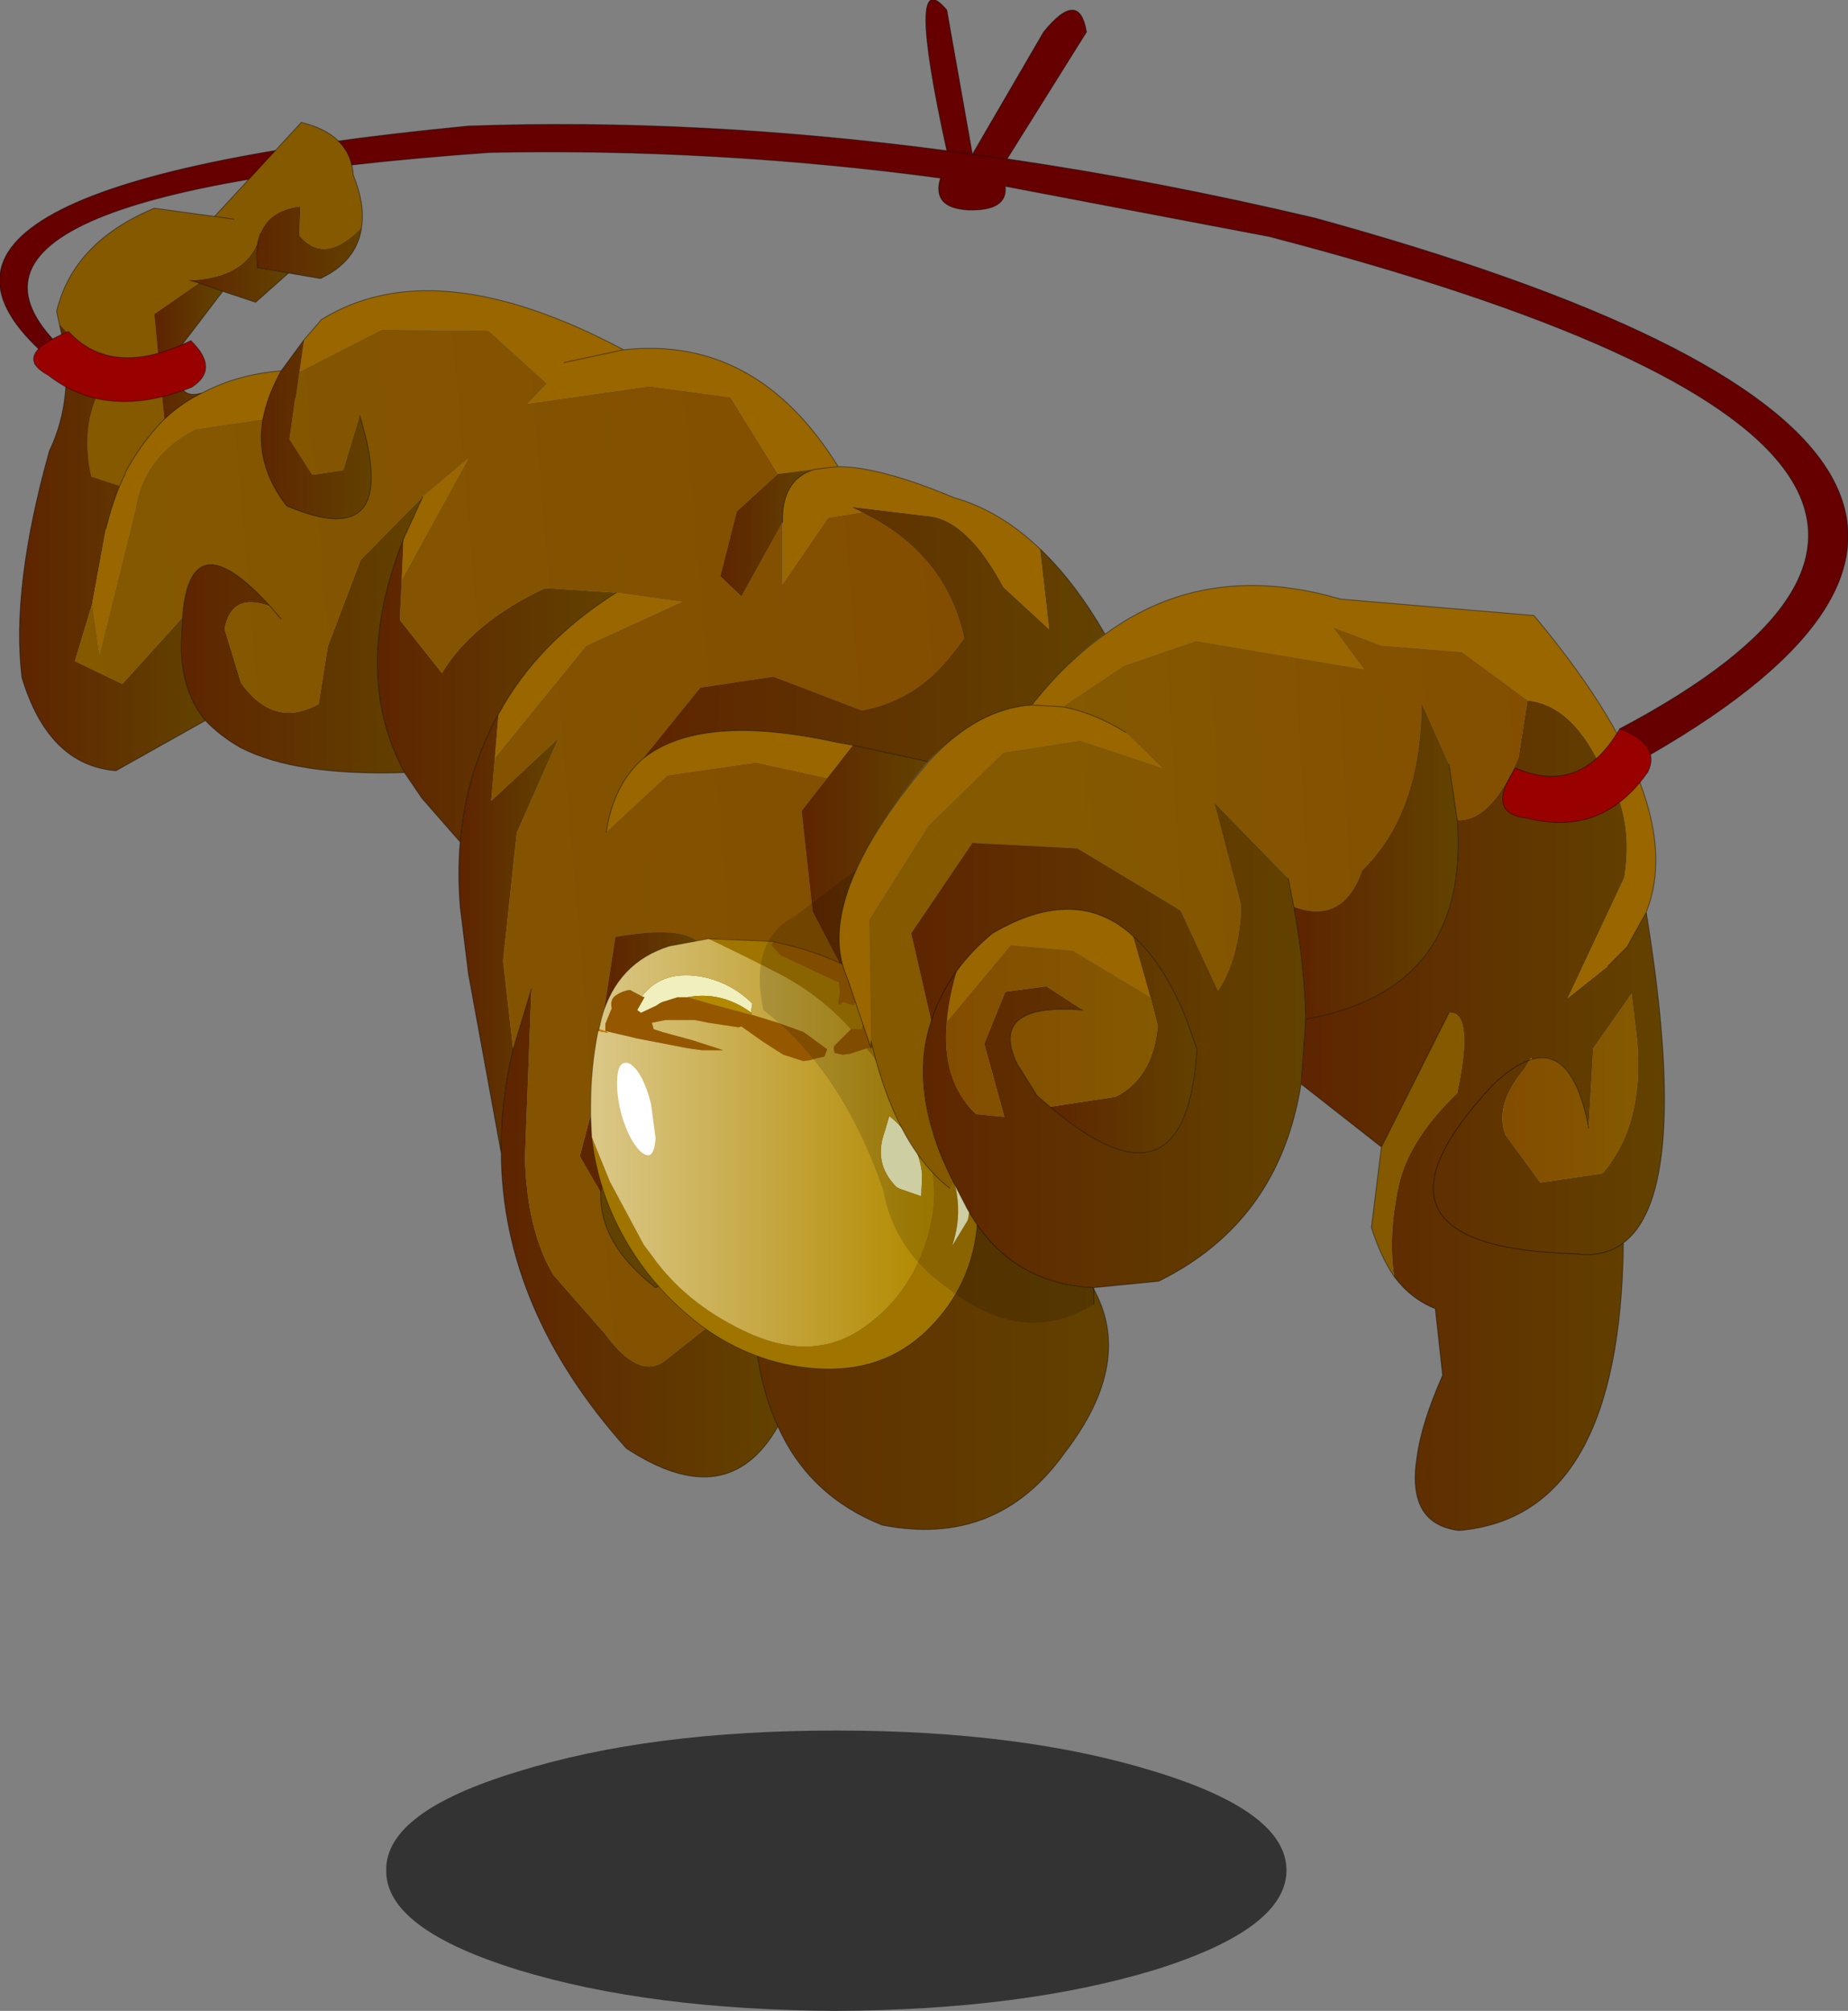 <?xml version="1.0"?>
<svg xmlns="http://www.w3.org/2000/svg" xmlns:xlink="http://www.w3.org/1999/xlink" width="101.2px" height="110.1px"><rect width="100%" height="100%" fill="#808080" stroke="none"/><g transform="matrix(1, 0, 0, 1, -212.35, -76.4)"><use xlink:href="#object-0" width="101.2" height="110.1" transform="matrix(1, 0, 0, 1, 212.35, 76.4)"/></g><defs><g transform="matrix(1, 0, 0, 1, -212.35, -76.4)" id="object-0"><path fill-rule="evenodd" fill="#333333" stroke="none" d="M258.15 171.15Q268.35 171.15 275.6 173.4Q282.8 175.6 282.8 178.8Q282.8 182 275.6 184.25Q268.35 186.45 258.15 186.5Q247.9 186.45 240.7 184.25Q233.45 182 233.5 178.8Q233.45 175.6 240.7 173.4Q247.9 171.15 258.15 171.15"/><path fill="none" stroke="#000000" stroke-opacity="0.4" stroke-width="0.05" stroke-linecap="round" stroke-linejoin="round" d="M216.1 94.6L214.25 96.35"/><path fill-rule="evenodd" fill="#660000" stroke="none" d="M267.5 85.1L265.6 84.85L264.2 84.65L265.6 84.85L267.5 85.1Q275.75 86.3 284.4 88.35Q331.3 101.25 302.75 117.7L301.05 116.3Q328.85 101.6 281.85 89.35L267.4 86.6Q267.55 87.95 265.4 87.9Q263.35 87.8 263.85 86.15Q251.6 84.5 239.15 84.75Q206.15 87.1 216.2 95.9L214.9 95.9Q204.2 86.55 238 83.3Q250.55 82.85 264.2 84.65Q261.9 74.2 264.2 76.95L265.6 84.85L269.5 78.15Q271.45 75.75 271.85 78.15L267.5 85.1"/><path fill="none" stroke="#000000" stroke-opacity="0.4" stroke-width="0.05" stroke-linecap="round" stroke-linejoin="round" d="M264.2 84.65L265.6 84.85L267.5 85.1Q275.75 86.3 284.4 88.35Q331.3 101.25 302.75 117.7L301.05 116.3Q328.85 101.6 281.85 89.35L267.4 86.6Q267.55 87.95 265.4 87.9Q263.35 87.8 263.85 86.15Q251.6 84.5 239.15 84.75Q206.15 87.1 216.2 95.9L214.9 95.9Q204.2 86.55 238 83.3Q250.55 82.85 264.2 84.65Q261.9 74.2 264.2 76.95L265.6 84.85L269.5 78.15Q271.45 75.75 271.85 78.15L267.5 85.1"/><path fill-rule="evenodd" fill="url(#gradient-L5e639e9e7eea1778c76088b7a7322240)" stroke="none" d="M228.15 91.35L229.9 91.65Q231.9 90.7 232.15 88.85Q230.15 90.95 228.75 89.3L228.8 87.7Q227.1 87.9 226.6 89.2L226.5 89.55Q226.35 90.2 226.45 91.05L228.15 91.35"/><path fill-rule="evenodd" fill="url(#gradient-Le57e5a25bea3ebb9dc7882e61d8362b7)" stroke="none" d="M228.15 91.35L226.45 91.05Q226.35 90.2 226.5 89.55Q225.8 91.6 222.75 91.75L223.25 91.9L224.55 92.35L226.35 92.95L228.15 91.35"/><path fill-rule="evenodd" fill="#845900" stroke="none" d="M226.5 89.55L226.6 89.2Q227.1 87.9 228.8 87.7L228.75 89.3Q230.15 90.95 232.15 88.85Q232.35 87.6 231.7 86Q231.55 83.75 228.85 83.1L224.1 88.25L220.8 87.8Q216.35 89.65 215.45 93.45L215.6 94.15L218.25 97Q216.65 99.35 217.35 102.5L218.9 103L219.2 102.35L219.25 102.2Q220.15 100.55 221.35 99.35L220.8 93.6L223.25 91.9L222.75 91.75Q225.8 91.6 226.5 89.55M260.15 133.8L260.05 133.4L260.05 133.8L260.15 133.8M225.15 88.4L224.1 88.25L225.15 88.4"/><path fill-rule="evenodd" fill="url(#gradient-Lf3a3f3e52449213c0c40e7859895d530)" stroke="none" d="M215.6 94.15Q216.55 97.95 215.05 101.1Q212.95 108.6 213.55 113.5Q215 118.3 218.7 118.6L223.6 115.85Q222.1 114.05 222.3 111.1L222.35 110.2L219.05 113.85L216.45 112.6L217.4 109.45L218.15 105.35Q218.45 104.1 218.9 103L217.35 102.5Q216.65 99.35 218.25 97L215.6 94.15"/><path fill-rule="evenodd" fill="url(#gradient-L3d2e928364b46de0654ea3a585a5481d)" stroke="none" d="M223.6 115.85Q224.4 116.7 225.55 117.35Q228.6 118.9 234.5 118.7Q231.55 113.2 234.45 105.9L235.5 103.6L232.1 107.05L230.3 111.8L229.8 114.95Q227.35 116.3 225.55 113.8L224.65 110.85Q225 108.8 227.15 109.6Q222.8 104.8 222.35 110.1L222.35 110.2L222.3 111.1Q222.1 114.05 223.6 115.85"/><path fill-rule="evenodd" fill="url(#gradient-L7a31ecd8e7bb1a698a3e6aa42f02186f)" stroke="none" d="M234.5 118.7L235.45 120.1L237.55 122.5Q237.9 118.6 239.65 115.5Q241.8 111.55 246.1 108.85L242.2 108.6Q238.25 110.45 236.55 113.25L234.25 110.35L234.35 108.15L234.45 105.9Q231.55 113.2 234.5 118.7"/><path fill-rule="evenodd" fill="url(#gradient-Ldffb39624b16b21024442ecb6f3046a9)" stroke="none" d="M237.55 122.5Q237.4 124.2 237.55 126.05L238 129.7L239.8 139.55Q239.75 136.75 240.45 133.85L239.9 129L240.65 122L242.95 116.8L239.25 120.25L239.45 117.9L239.65 115.5Q237.9 118.6 237.55 122.5"/><path fill-rule="evenodd" fill="url(#gradient-L431083e9541303eb14b55bb093e3367b)" stroke="none" d="M239.8 139.55Q239.85 148.1 246.65 155.7Q252.2 159.35 254.95 154.5Q253.4 151.15 253.65 146.1Q253.95 142.8 253.45 140.7Q252.95 138.1 251.3 137.25L251.75 139.3L252.75 143.85Q253.1 146.65 251.55 148.7L248.7 150.95Q247.3 151.9 245.5 149.45L242.65 146.2Q241.2 143.75 241.1 139.8L241.45 130.55L240.45 133.85Q239.75 136.75 239.8 139.55"/><path fill-rule="evenodd" fill="url(#gradient-L82b5145977bf1a19c488e314a0830b2e)" stroke="none" d="M254.95 154.5Q256.65 158.3 260.65 159.9Q266.95 161.15 270.65 155.95Q274.5 150.95 272.2 146.9Q267.55 146.65 265.3 142.5L264.5 141.1L264.35 141.4L263.75 142.6L261 143.3Q258.75 144.75 257.65 142.05L255.65 137.3L252.7 133.75L249.3 132.3L245.65 133.9L244.1 139.7L245.25 141.7L245.45 140.3L245.85 139.35Q246.35 138.25 247.2 137.15L251.3 137.25Q252.95 138.1 253.45 140.7Q253.95 142.8 253.65 146.1Q253.4 151.15 254.95 154.5"/><path fill-rule="evenodd" fill="url(#gradient-L7f6c7a16171058c53e6b4a88e829c4e8)" stroke="none" d="M264.35 141.4Q261.5 139.2 260.15 133.8L260.05 133.8L258.75 129.95L256.85 126.3L256.25 120.8L257.65 119L253.75 118.15L248.9 118.85L245.55 121.95Q245.95 119.35 247.55 117.95L250.7 114.05L254.7 113.45L259.55 115.3Q262.55 114.75 264.5 112.2L265.15 111.35Q264.15 106.7 259.55 104.45L257.7 104.75L255.2 108.4L255.2 105L252.95 109.05L251.8 107.95L252.7 104.4L254.95 102.35L252.35 98.15L247.9 97.55L241.25 98.5L242.3 97.4L239.1 94.5L233.25 94.45L228.75 96.75L228.55 98.15L228.5 98.3L228.2 100.45L229.45 102.4L231.15 102.15L232.05 99.15Q234.4 106.8 228.05 104.1Q226.3 101.85 226.75 99.35L223.05 99.9Q220.2 101.35 219.75 104.35L217.8 112.25L217.4 109.45L216.45 112.6L219.05 113.85L222.35 110.2L222.35 110.1Q222.8 104.8 227.15 109.6Q225 108.8 224.65 110.85L225.55 113.8Q227.35 116.3 229.8 114.95L230.3 111.8L232.1 107.05L235.5 103.6L238 101.5L234.35 108.15L234.25 110.35L236.55 113.25Q238.25 110.45 242.2 108.6L246.1 108.85L249.7 109.35L244.45 111.75L239.45 117.9L239.25 120.25L242.95 116.8L240.65 122L239.9 129L240.45 133.85L241.45 130.55L241.1 139.8Q241.2 143.75 242.65 146.2L245.5 149.45Q247.3 151.9 248.7 150.95L251.55 148.7Q253.1 146.65 252.75 143.85L251.75 139.3Q250.4 137.55 248.6 138L246 140.05L246.4 141.9L247.6 143.5L249.45 143.25L250.15 141.05Q253 144.55 248.25 146.9Q245.15 144.5 245.25 141.7L244.1 139.7L245.65 133.9L249.3 132.3L252.7 133.75L255.65 137.3L257.65 142.05Q258.75 144.75 261 143.3L263.75 142.6L264.35 141.4M227.75 110.3L227.15 109.6L227.75 110.3M250.95 128.8L247.25 129.35L245.45 131.6L246.05 127.7Q250.85 126.85 250.95 128.8"/><path fill-rule="evenodd" fill="url(#gradient-L41428bdbbe4faef1b216ba4a9d9cc4d7)" stroke="none" d="M258.75 129.95Q256.85 125.65 263.15 118.1L259.05 117.2L257.65 119L256.25 120.8L256.85 126.3L258.75 129.95"/><path fill-rule="evenodd" fill="url(#gradient-L4a097c0bad8a45f4fd3b788afbea2037)" stroke="none" d="M263.15 118.1Q265.85 115.25 268.85 115Q270.75 112.6 272.85 111.1Q271.2 108.25 269.3 106.45L269.8 110.85L267.3 108.55Q265.3 104.8 263.1 104.65L258.95 104.15L259.55 104.45Q264.15 106.7 265.15 111.35L264.5 112.2Q262.55 114.75 259.55 115.3L254.7 113.45L250.7 114.05L247.55 117.95Q250.7 115.4 258.2 117.05L259.05 117.2L263.15 118.1"/><path fill-rule="evenodd" fill="#996600" stroke="none" d="M269.3 106.45Q267.1 104.35 264.6 103.65Q260.55 101.95 258.25 101.95Q253.8 94.75 246.5 95.55Q236.15 90.05 229.95 93.9L229 95L228.75 96.75L233.25 94.45L239.1 94.5L242.3 97.4L241.25 98.5L247.9 97.55L252.35 98.15L254.95 102.35L256.95 102.1L258.25 101.95L256.95 102.1Q255.15 102.65 255.2 105L255.2 108.4L257.7 104.75L259.55 104.45L258.95 104.15L263.1 104.65Q265.3 104.8 267.3 108.55L269.8 110.85L269.3 106.45M227.75 96.7Q225.35 96.9 223.45 97.9Q222.3 98.45 221.35 99.35Q220.15 100.55 219.25 102.2L219.2 102.35L218.9 103Q218.45 104.1 218.15 105.35L217.4 109.45L217.8 112.25L219.75 104.35Q220.2 101.35 223.05 99.9L226.75 99.35Q227 98.05 227.75 96.7M243.25 96.25L246.5 95.55L243.25 96.25M234.35 108.15L238 101.5L235.5 103.6L234.45 105.9L234.35 108.15M239.45 117.9L244.45 111.75L249.7 109.35L246.1 108.85Q241.8 111.55 239.65 115.5L239.45 117.9M247.55 117.95Q245.95 119.35 245.55 121.95L248.9 118.85L253.75 118.15L257.65 119L259.05 117.2L258.2 117.05Q250.7 115.4 247.55 117.95M246 140.05L248.6 138Q250.4 137.55 251.75 139.3L251.3 137.25L247.2 137.15Q246.35 138.25 245.85 139.35L246 140.05M296.05 134.45L296.25 134.4L296.15 134.3L296.05 134.45"/><path fill-rule="evenodd" fill="url(#gradient-Lf76a0765464d63d9f34746a6845e6322)" stroke="none" d="M229 95L227.75 96.7Q227 98.05 226.75 99.35Q226.3 101.85 228.05 104.1Q234.4 106.8 232.05 99.15L231.15 102.15L229.45 102.4L228.2 100.45L228.5 98.3L228.55 98.15L228.75 96.75L229 95"/><path fill-rule="evenodd" fill="url(#gradient-L87a318760048043b9ad8487a21a825e3)" stroke="none" d="M223.45 97.9Q221.65 98.5 222.3 95.3L224.55 92.35L223.25 91.9L220.8 93.6L221.35 99.35Q222.3 98.45 223.45 97.9"/><path fill-rule="evenodd" fill="url(#gradient-Lef1b438622f3d73f4668df1d2f4020d3)" stroke="none" d="M255.2 105Q255.15 102.65 256.95 102.1L254.95 102.35L252.7 104.4L251.8 107.95L252.95 109.05L255.2 105"/><path fill-rule="evenodd" fill="#624200" stroke="none" d="M245.25 141.7Q245.15 144.5 248.25 146.9Q253 144.55 250.15 141.05L249.45 143.25L247.6 143.5L246.4 141.9L246 140.05L245.85 139.35L245.45 140.3L245.25 141.7"/><path fill-rule="evenodd" fill="url(#gradient-Lc75c107b7aa59044cf24af9939f44698)" stroke="none" d="M250.95 128.8Q250.85 126.85 246.05 127.7L245.45 131.6L247.25 129.35L250.95 128.8"/><path fill="none" stroke="#000000" stroke-opacity="0.4" stroke-width="0.05" stroke-linecap="round" stroke-linejoin="round" d="M232.15 88.85Q231.9 90.7 229.9 91.65L228.15 91.35L226.45 91.05Q226.35 90.2 226.5 89.55L226.6 89.2M232.15 88.85Q232.35 87.6 231.7 86Q231.55 83.75 228.85 83.1L224.1 88.25L220.8 87.8Q216.35 89.65 215.45 93.45L215.6 94.15Q216.55 97.95 215.05 101.1Q212.95 108.6 213.55 113.5Q215 118.3 218.7 118.6L223.6 115.85Q224.4 116.7 225.55 117.35Q228.6 118.9 234.5 118.7L235.45 120.1L237.55 122.5Q237.4 124.2 237.55 126.05L238 129.7L239.8 139.55Q239.85 148.1 246.65 155.7Q252.2 159.35 254.95 154.5Q256.65 158.3 260.65 159.9Q266.95 161.15 270.65 155.95Q274.5 150.95 272.2 146.9M272.85 111.1Q271.2 108.25 269.3 106.45Q267.1 104.35 264.6 103.65Q260.55 101.95 258.25 101.95Q253.8 94.75 246.5 95.55Q236.15 90.05 229.95 93.9L229 95L227.75 96.7Q225.35 96.9 223.45 97.9Q221.65 98.5 222.3 95.3L224.55 92.35L226.35 92.95L228.15 91.35M232.05 99.15Q234.4 106.8 228.05 104.1Q226.3 101.85 226.75 99.35Q227 98.05 227.75 96.7M246.5 95.55L243.25 96.25M227.15 109.6L227.75 110.3M239.65 115.5Q241.8 111.55 246.1 108.85M234.45 105.9L235.5 103.6M256.95 102.1L258.25 101.95M255.2 105Q255.15 102.65 256.95 102.1M247.55 117.95Q245.95 119.35 245.55 121.95M263.15 118.1L259.05 117.2L258.2 117.05Q250.7 115.4 247.55 117.95M245.25 141.7Q245.15 144.5 248.25 146.9Q253 144.55 250.15 141.05M241.45 130.55L240.45 133.85Q239.75 136.75 239.8 139.55M254.95 154.5Q253.4 151.15 253.65 146.1Q253.95 142.8 253.45 140.7Q252.95 138.1 251.3 137.25L247.2 137.15Q246.35 138.25 245.85 139.35L245.45 140.3L245.25 141.7M237.55 122.5Q237.9 118.6 239.65 115.5M234.5 118.7Q231.55 113.2 234.45 105.9M224.55 92.35L223.25 91.9L222.75 91.75M224.1 88.25L225.15 88.4M223.45 97.9Q222.3 98.45 221.35 99.35Q220.15 100.55 219.25 102.2L219.2 102.35L218.9 103Q218.45 104.1 218.15 105.35M227.15 109.6Q222.8 104.8 222.35 110.1L222.35 110.2L222.3 111.1Q222.1 114.05 223.6 115.85"/><path fill-rule="evenodd" fill="#955800" stroke="none" d="M261.5 131.2L261.55 131.15L261.55 131.1L261.25 130.85Q258.5 128.8 255.1 128.05L254.7 127.95L254.6 128.15L255.1 128.7L258.3 130.2L258.35 130.75L258.25 131.3L258.3 131.4L258.4 131.4L258.4 131.35L258.5 131.25L259.1 131.45L259.35 130.95L259.9 130.7L260.45 130.95L261.5 131.2M259.8 133.8L261.25 133.5L261.35 133.5L262.35 132.8L262.75 132.5L262.8 132.25L262.35 131.8L262.05 131.85L261.7 132.25L261.05 132.4L260.5 132.5L260.2 132.65L260.45 132.45L260.6 132.3L260.7 132.15L260.7 132.1L260.4 131.85L259.85 132.25L259.55 132.65L259.55 132.75L258.95 132.75L258.7 133L258.05 133.65L258 133.75L258.05 134.05L258.5 134.15L258.9 134.1L259.8 133.8M253.5 131.95L253.25 131.9L251.2 131.35L250 131L249.45 131L248.65 131.25Q248.5 131.3 248.3 131.45L247.45 131.85L247.25 131.7L247.65 131L247.5 130.95L246.85 130.6Q246.4 130.65 246 130.95Q245.75 131.2 245.85 131.6L245.5 132.45L245.5 132.85L247.2 133.25L250.05 133.8L250.8 133.9L251.55 133.9L251.95 133.9L250.25 133.35L249.15 133.05L248.6 132.9L248.3 132.8L248.15 132.75L248.05 132.4L248.8 132.25L250.4 132.25L251.15 132.4L252.8 132.65L252.95 132.6L254.15 133.45L255.25 134.15L256.35 134.5L256.7 134.45L257.05 134.35L257.5 134.25L257.65 133.85L256.35 132.9L254.95 132.4L253.5 131.95"/><path fill-rule="evenodd" fill="url(#gradient-R60184a37c7d7c7629c25870ba72da4ab)" stroke="none" d="M261.55 131.1L261.55 131.15L261.5 131.2L261.6 131.1L261.55 131.1M260.45 132.45L260.2 132.65L260.5 132.5L260.45 132.45"/><path fill-rule="evenodd" fill="#9f7500" stroke="none" d="M261.5 131.2L260.45 130.95L259.9 130.7L259.35 130.95L259.1 131.45L258.5 131.25L258.4 131.35L258.4 131.4L258.3 131.4L258.25 131.3L258.35 130.75L258.3 130.2L255.1 128.7L254.6 128.15L254.7 127.95L251.15 127.8Q252.95 128.65 254.8 129.6Q257.2 130.8 258.95 132.75L259.55 132.75L259.55 132.65L259.85 132.25L260.4 131.85L260.7 132.1L260.7 132.15L260.6 132.3L260.45 132.45L260.5 132.5L261.05 132.4L261.7 132.25L262.05 131.85L262.35 131.8L261.6 131.1L261.5 131.2M265.35 143.2L264.5 144.6Q265.3 142.2 264.1 139.8Q262.95 137.45 261.6 135.25L261.9 134.55L262.35 134.25Q263.95 134.9 264.4 136.5L265.15 139.2Q265.75 141.25 265.35 143.2M244.75 138.65Q245.1 141.8 246.75 144.55Q248.4 147.3 251.05 149.2Q253.95 151.2 257.35 151.35Q261.05 151.5 263.45 148.9Q265.8 146.4 265.9 142.85Q266 139.65 265.15 136.55Q264.5 134.05 262.8 132.25L262.75 132.5L262.35 132.8L261.35 133.5L261.25 133.5L259.8 133.8L260.15 134.2L262.35 137.7Q264.2 140.8 263.1 144.3Q262.1 147.5 259.4 149.25Q256.65 151 253.05 149.25Q249.85 147.7 248.05 145.15L247.6 144.55L245.75 141.1L244.75 138.65"/><path fill-rule="evenodd" fill="#f0f0be" stroke="none" d="M265.35 143.2Q265.75 141.25 265.15 139.2L264.4 136.5Q263.95 134.9 262.35 134.25L261.9 134.55L261.6 135.25Q262.95 137.45 264.1 139.8Q265.3 142.2 264.5 144.6L265.35 143.2M250 131Q251.85 130.65 253.5 131.85L253.5 131.65L253.55 131.35Q252.45 130.25 250.9 129.9Q248.65 129.45 247.5 130.95L247.65 131L247.25 131.7L247.45 131.85L248.3 131.45Q248.5 131.3 248.65 131.25L249.45 131L250 131M261.05 137.5L260.8 138.35Q260.15 140.1 261.45 141.4L261.65 141.5L262.8 141.9L262.85 140.7Q262.65 138.8 261.05 137.5"/><path fill-rule="evenodd" fill="url(#gradient-L7046ae32619d262e7c92e0f450404a49)" stroke="none" d="M244.75 138.65L245.75 141.1L247.6 144.55L248.05 145.15Q249.85 147.7 253.05 149.25Q256.65 151 259.4 149.25Q262.1 147.5 263.1 144.3Q264.2 140.8 262.35 137.7L260.15 134.2L259.8 133.8L258.9 134.1L258.5 134.15L258.05 134.05L258 133.75L258.05 133.65L258.7 133L258.95 132.75Q257.2 130.8 254.8 129.6Q252.95 128.65 251.15 127.8L249 128.2Q246.15 129.1 245.3 132.1L245.15 132.75L245.5 132.85L247.2 133.25L250.05 133.8L250.8 133.9L251.55 133.9L251.95 133.9L250.25 133.35L249.15 133.05L248.6 132.9L248.3 132.8L248.15 132.75L248.05 132.4L248.8 132.25L250.4 132.25L251.15 132.4L252.8 132.65L252.95 132.6L254.15 133.45L255.25 134.15L256.35 134.5L256.7 134.45L257.05 134.35L257.5 134.25L257.65 133.85L256.35 132.9L254.95 132.4L253.5 131.95L253.5 131.85L253.5 131.65L253.55 131.35Q252.45 130.25 250.9 129.9Q248.65 129.45 247.5 130.95L246.85 130.6Q246.4 130.65 246 130.95Q245.75 131.2 245.85 131.6L245.5 132.45L245.5 132.85L245.65 132.95L245.1 132.85Q244.7 134.85 244.7 136.95L244.7 137.25L244.7 137.55L244.75 138.65M261.05 137.5Q262.65 138.8 262.85 140.7L262.8 141.9L261.65 141.5L261.45 141.4Q260.15 140.1 260.8 138.35L261.05 137.5"/><path fill-rule="evenodd" fill="#b28900" stroke="none" d="M250 131L251.2 131.35L253.25 131.9L253.5 131.95L253.5 131.85Q251.85 130.65 250 131"/><path fill-rule="evenodd" fill="#d67e00" stroke="none" d="M245.5 132.85L245.15 132.75L245.1 132.85L245.65 132.95L245.5 132.85"/><path fill="none" stroke="#000000" stroke-opacity="0.302" stroke-width="0.05" stroke-linecap="round" stroke-linejoin="round" d="M254.7 127.95L255.1 128.05Q258.5 128.8 261.25 130.85L261.55 131.1L261.6 131.1L262.35 131.8L262.8 132.25Q264.5 134.05 265.15 136.55Q266 139.65 265.9 142.85Q265.8 146.4 263.45 148.9Q261.05 151.5 257.35 151.35Q253.95 151.2 251.05 149.2Q248.4 147.3 246.75 144.55Q245.1 141.8 244.75 138.65L244.7 137.55L244.7 137.25L244.7 136.95Q244.7 134.85 245.1 132.85L245.15 132.75L245.3 132.1Q246.15 129.1 249 128.2L251.15 127.8L254.7 127.95"/><path fill-rule="evenodd" fill="url(#gradient-L13f7d02717b6909d29e6c7255e0cabd6)" stroke="none" d="M300.4 129.3L301.45 128.25L302.5 126.35Q305 141.65 301.25 144.45Q301.1 159.45 292.25 160.2Q289.35 159.85 289.95 156.15Q290.2 154.3 291.35 151.7L290.95 148.05Q289.65 147.55 288.7 146.3Q288.35 144.05 288.95 141.3Q289.5 138.8 292.15 136.25Q293.1 131.75 291.7 131.85L288 139.2L283.6 135.75L283.85 132.2Q292.85 130.6 292.15 121.3Q294 121.4 295.5 117.9L296 114.75Q298.35 115 299.9 118.15Q301.9 120.75 301.3 124.45L298.2 131.05L300.4 129.3M296.1 134.45Q295.2 134.75 294.1 135.8Q285.8 144.7 298.65 145.05Q300.2 145.25 301.25 144.45Q300.2 145.25 298.65 145.05Q285.8 144.7 294.1 135.8Q295.2 134.75 296.1 134.45L296.2 134.3L296.25 134.4Q297.6 134 298.45 135.45Q299 136.35 299.35 138.15L299.6 133.8L301.7 130.8L302 133.35Q302.4 138 300.1 140.65L296.7 141.15L294.8 138.55Q294.15 136.9 295.85 134.9L296.1 134.45"/><path fill-rule="evenodd" fill="#996600" stroke="none" d="M302.5 126.35L301.45 128.25L300.4 129.3L298.2 131.05L301.3 124.45Q301.9 120.75 299.9 118.15Q298.35 115 296 114.75L292.4 112.1L288 111.75L285.35 110.75L287.05 113.05L277.85 111.5L273.9 112.85L270.55 115.1Q272.2 115.4 274 116.5L276 118.45L271.5 116.95L267.3 117.6L263.2 121.6L259.95 126.75L260.05 133.4L260.05 133.8L258.75 129.95Q257.65 127.5 259.25 124Q260.45 121.35 263.2 118.1Q265.85 115.2 268.85 115Q270.75 112.6 272.9 111.1Q278.45 107.05 285.75 109.2L296.35 110.1Q304.9 120.3 302.5 126.35M268.85 115L270.55 115.1L268.85 115M264.75 129.55Q265.55 128.45 266.7 127.5Q271.3 124.8 274.4 127.65L275.35 131L271.1 128.45L267.7 128.15L264.2 132.35Q264.3 131.05 264.75 129.55"/><path fill-rule="evenodd" fill="url(#gradient-L88978b26cd22d897d4eac4976dd832f2)" stroke="none" d="M296 114.75L295.5 117.9Q294 121.4 292.15 121.3L291.7 118.25L290.2 114.9Q290.15 120.95 286.95 124.05Q285.9 127.05 283.2 126.05L282.9 124.5L278.85 120.35L280.3 125.9L280.3 126.6Q280.05 129.2 279.05 130.65L277 126.25L271.35 122.85L265.6 122.55L262.25 127.5L263.35 132.3Q262.05 136.2 264.55 141.1L264.35 141.45Q261.4 139.15 260.05 133.4L259.95 126.75L263.2 121.6L267.3 117.6L271.5 116.95L276 118.45L274 116.5Q272.2 115.4 270.55 115.1L273.9 112.85L277.85 111.5L287.05 113.05L285.35 110.75L288 111.75L292.4 112.1L296 114.75"/><path fill-rule="evenodd" fill="url(#gradient-Laa27cca44a45febf9ffdfbd56bcfc32d)" stroke="none" d="M292.15 121.3Q292.85 130.6 283.85 132.2Q283.8 129.35 283.2 126.05Q285.9 127.05 286.95 124.05Q290.15 120.95 290.2 114.9L291.7 118.25L292.15 121.3"/><path fill-rule="evenodd" fill="url(#gradient-L1ba8664dd2a52bade5d773a78c2b93a7)" stroke="none" d="M283.85 132.2L283.6 135.75Q282.4 143.3 275.8 146.55L272.25 146.9L272.2 146.9Q267.55 146.65 265.3 142.55L264.55 141.1Q262.05 136.2 263.35 132.3L262.25 127.5L265.6 122.55L271.35 122.85L277 126.25L279.05 130.65Q280.05 129.2 280.3 126.6L280.3 125.9L278.85 120.35L282.9 124.5L283.2 126.05Q283.8 129.35 283.85 132.2M274.4 127.65Q271.3 124.8 266.7 127.5Q265.55 128.45 264.75 129.55Q264.3 131.05 264.2 132.35Q263.9 135.6 265.8 137.4L267.35 137.55L266.25 133.55L267.4 130.7L269.65 130.4L271.65 131.7Q266.45 131.3 268.05 134.65L269.15 136.4L269.85 137Q277.3 143.3 277.9 133.85L277.3 132.15Q276.05 129.1 274.4 127.65M263.35 132.3Q263.8 130.85 264.75 129.55Q263.8 130.85 263.35 132.3"/><path fill-rule="evenodd" fill="#845900" stroke="none" d="M288 139.2L291.7 131.85Q293.1 131.75 292.15 136.25Q289.5 138.8 288.95 141.3Q288.35 144.05 288.7 146.3Q287.95 145.2 287.45 143.6L288 139.2"/><path fill-rule="evenodd" fill="url(#gradient-L1061918c736f657d0085c5ab2110053d)" stroke="none" d="M296.25 134.4Q297.6 134 298.45 135.45Q299 136.35 299.35 138.15L299.6 133.8L301.7 130.8L302 133.35Q302.4 138 300.1 140.65L296.7 141.15L294.8 138.55Q294.15 136.9 295.85 134.9L296.1 134.45L296.25 134.4"/><path fill-rule="evenodd" fill="#000000" fill-opacity="0.141" stroke="none" d="M260.05 133.4Q261.4 139.15 264.35 141.45L264.55 141.1L265.3 142.55Q267.55 146.65 272.2 146.9L272.25 146.9L272.25 147.8Q268.4 150.25 264.15 146.85Q261.3 144.85 260.7 141.5Q258.4 134.95 254.15 131.7Q253.35 127.85 255.9 126.55L259.25 124Q257.65 127.5 258.75 129.95L260.05 133.8L260.05 133.4"/><path fill-rule="evenodd" fill="url(#gradient-Lf248ae10a93110e760acc7233978f45c)" stroke="none" d="M274.4 127.65Q276.05 129.1 277.3 132.15L277.9 133.85Q277.3 143.3 269.85 137L273.45 136.45Q275.5 135.4 275.75 132.55L275.35 131L274.4 127.65"/><path fill-rule="evenodd" fill="url(#gradient-L04b45351d6c19de40ea94985d5058db2)" stroke="none" d="M269.85 137L269.15 136.4L268.05 134.65Q266.45 131.3 271.65 131.7L269.65 130.4L267.4 130.7L266.25 133.55L267.35 137.55L265.8 137.4Q263.9 135.6 264.2 132.35L267.7 128.15L271.1 128.45L275.35 131L275.75 132.55Q275.5 135.4 273.45 136.45L269.85 137"/><path fill="none" stroke="#000000" stroke-opacity="0.4" stroke-width="0.05" stroke-linecap="round" stroke-linejoin="round" d="M302.5 126.35L301.45 128.25L300.4 129.3M292.15 121.3Q292.85 130.6 283.85 132.2L283.6 135.75L288 139.2L291.7 131.85M288.7 146.3Q289.65 147.55 290.95 148.05L291.35 151.7Q290.2 154.3 289.95 156.15Q289.35 159.85 292.25 160.2Q301.1 159.45 301.25 144.45Q300.2 145.25 298.65 145.05Q285.8 144.7 294.1 135.8Q295.2 134.75 296.1 134.45L296.25 134.4Q297.6 134 298.45 135.45Q299 136.35 299.35 138.15M291.7 118.25L292.15 121.3M270.55 115.1Q272.2 115.4 274 116.5M260.05 133.4Q261.4 139.15 264.35 141.45M264.55 141.1Q262.05 136.2 263.35 132.3Q263.8 130.85 264.75 129.55Q265.55 128.45 266.7 127.5Q271.3 124.8 274.4 127.65Q276.05 129.1 277.3 132.15L277.9 133.85Q277.3 143.3 269.85 137L269.15 136.4L268.05 134.65Q266.45 131.3 271.65 131.7M282.9 124.5L283.2 126.05Q283.8 129.35 283.85 132.2M259.25 124Q260.45 121.35 263.2 118.1Q265.85 115.2 268.85 115Q270.75 112.6 272.9 111.1Q278.45 107.05 285.75 109.2L296.35 110.1Q304.9 120.3 302.5 126.35Q305 141.65 301.25 144.45M288 139.2L287.45 143.6Q287.95 145.2 288.7 146.3M270.55 115.1L268.85 115M260.05 133.4L260.05 133.8L258.75 129.95Q257.65 127.5 259.25 124M272.25 147.8L272.25 146.9L272.2 146.9Q267.55 146.65 265.3 142.55L264.55 141.1M275.8 146.55L272.25 146.9M283.6 135.75Q282.4 143.3 275.8 146.55"/><path fill-rule="evenodd" fill="#ffffff" stroke="none" d="M247.1 139.05Q247.55 139.7 247.9 139.65Q248.2 139.55 248.25 138.7L248 136.85Q247.75 135.8 247.3 135.1Q246.85 134.5 246.55 134.6Q246.2 134.65 246.15 135.45Q246.1 136.25 246.35 137.3Q246.65 138.4 247.1 139.05"/><path fill-rule="evenodd" fill="#990000" stroke="none" d="M296 121.2Q300.1 122.25 302.6 118.65Q303.3 117.15 301.05 116.3Q298.9 120 295.35 118.45Q293.65 120.95 296 121.2"/><path fill="none" stroke="#000000" stroke-opacity="0.4" stroke-width="0.05" stroke-linecap="round" stroke-linejoin="round" d="M296 121.2Q300.1 122.25 302.6 118.65Q303.3 117.15 301.05 116.3Q298.9 120 295.35 118.45Q293.65 120.95 296 121.2"/><path fill-rule="evenodd" fill="#990000" stroke="none" d="M215 96.95Q218.2 99.45 222.85 97.6Q224.4 96.6 222.8 95.05Q218.5 97.15 216.1 94.55Q212.95 95.85 215 96.95"/><path fill="none" stroke="#000000" stroke-opacity="0.4" stroke-width="0.05" stroke-linecap="round" stroke-linejoin="round" d="M215 96.95Q218.2 99.45 222.85 97.6Q224.4 96.6 222.8 95.05Q218.5 97.15 216.1 94.55Q212.95 95.85 215 96.95"/></g><linearGradient gradientTransform="matrix(-0.004, 0, 0, 0.002, 229.3, 89.65)" gradientUnits="userSpaceOnUse" spreadMethod="pad" id="gradient-L5e639e9e7eea1778c76088b7a7322240" x1="-819.2" x2="819.2"><stop offset="0" stop-color="#624200" stop-opacity="1"/><stop offset="1" stop-color="#5e2500" stop-opacity="1"/></linearGradient><linearGradient gradientTransform="matrix(-0.003, 0, 0, 0.002, 225.45, 91.25)" gradientUnits="userSpaceOnUse" spreadMethod="pad" id="gradient-Le57e5a25bea3ebb9dc7882e61d8362b7" x1="-819.2" x2="819.2"><stop offset="0" stop-color="#624200" stop-opacity="1"/><stop offset="1" stop-color="#5e2500" stop-opacity="1"/></linearGradient><linearGradient gradientTransform="matrix(-0.006, 0, 0, 0.015, 218.5, 106.4)" gradientUnits="userSpaceOnUse" spreadMethod="pad" id="gradient-Lf3a3f3e52449213c0c40e7859895d530" x1="-819.2" x2="819.2"><stop offset="0" stop-color="#624200" stop-opacity="1"/><stop offset="1" stop-color="#5e2500" stop-opacity="1"/></linearGradient><linearGradient gradientTransform="matrix(-0.008, 0, 0, 0.009, 228.9, 111.15)" gradientUnits="userSpaceOnUse" spreadMethod="pad" id="gradient-L3d2e928364b46de0654ea3a585a5481d" x1="-819.2" x2="819.2"><stop offset="0" stop-color="#624200" stop-opacity="1"/><stop offset="1" stop-color="#5e2500" stop-opacity="1"/></linearGradient><linearGradient gradientTransform="matrix(-0.008, 0, 0, 0.01, 239.55, 114.2)" gradientUnits="userSpaceOnUse" spreadMethod="pad" id="gradient-L7a31ecd8e7bb1a698a3e6aa42f02186f" x1="-819.2" x2="819.2"><stop offset="0" stop-color="#624200" stop-opacity="1"/><stop offset="1" stop-color="#5e2500" stop-opacity="1"/></linearGradient><linearGradient gradientTransform="matrix(-0.003, 0, 0, 0.015, 240.2, 127.5)" gradientUnits="userSpaceOnUse" spreadMethod="pad" id="gradient-Ldffb39624b16b21024442ecb6f3046a9" x1="-819.2" x2="819.2"><stop offset="0" stop-color="#624200" stop-opacity="1"/><stop offset="1" stop-color="#5e2500" stop-opacity="1"/></linearGradient><linearGradient gradientTransform="matrix(-0.009, 0, 0, 0.016, 247.35, 143.9)" gradientUnits="userSpaceOnUse" spreadMethod="pad" id="gradient-L431083e9541303eb14b55bb093e3367b" x1="-819.2" x2="819.2"><stop offset="0" stop-color="#624200" stop-opacity="1"/><stop offset="1" stop-color="#5e2500" stop-opacity="1"/></linearGradient><linearGradient gradientTransform="matrix(-0.018, 0, 0, 0.017, 258.6, 146.2)" gradientUnits="userSpaceOnUse" spreadMethod="pad" id="gradient-L82b5145977bf1a19c488e314a0830b2e" x1="-819.2" x2="819.2"><stop offset="0" stop-color="#624200" stop-opacity="1"/><stop offset="1" stop-color="#5e2500" stop-opacity="1"/></linearGradient><linearGradient gradientTransform="matrix(0.03, -0.002, -0.003, -0.035, 241.6, 122.75)" gradientUnits="userSpaceOnUse" spreadMethod="pad" id="gradient-L7f6c7a16171058c53e6b4a88e829c4e8" x1="-819.2" x2="819.2"><stop offset="0" stop-color="#845900" stop-opacity="1"/><stop offset="1" stop-color="#834d00" stop-opacity="1"/></linearGradient><linearGradient gradientTransform="matrix(-0.004, 0, 0, 0.008, 259.7, 123.6)" gradientUnits="userSpaceOnUse" spreadMethod="pad" id="gradient-L41428bdbbe4faef1b216ba4a9d9cc4d7" x1="-819.2" x2="819.2"><stop offset="0" stop-color="#624200" stop-opacity="1"/><stop offset="1" stop-color="#5e2500" stop-opacity="1"/></linearGradient><linearGradient gradientTransform="matrix(-0.015, 0, 0, 0.009, 260.2, 111.1)" gradientUnits="userSpaceOnUse" spreadMethod="pad" id="gradient-L4a097c0bad8a45f4fd3b788afbea2037" x1="-819.2" x2="819.2"><stop offset="0" stop-color="#624200" stop-opacity="1"/><stop offset="1" stop-color="#5e2500" stop-opacity="1"/></linearGradient><linearGradient gradientTransform="matrix(-0.004, 0, 0, 0.006, 229.65, 99.9)" gradientUnits="userSpaceOnUse" spreadMethod="pad" id="gradient-Lf76a0765464d63d9f34746a6845e6322" x1="-819.2" x2="819.2"><stop offset="0" stop-color="#624200" stop-opacity="1"/><stop offset="1" stop-color="#5e2500" stop-opacity="1"/></linearGradient><linearGradient gradientTransform="matrix(-0.002, 0, 0, 0.004, 222.7, 95.6)" gradientUnits="userSpaceOnUse" spreadMethod="pad" id="gradient-L87a318760048043b9ad8487a21a825e3" x1="-819.2" x2="819.2"><stop offset="0" stop-color="#624200" stop-opacity="1"/><stop offset="1" stop-color="#5e2500" stop-opacity="1"/></linearGradient><linearGradient gradientTransform="matrix(-0.003, 0, 0, 0.004, 254.35, 105.55)" gradientUnits="userSpaceOnUse" spreadMethod="pad" id="gradient-Lef1b438622f3d73f4668df1d2f4020d3" x1="-819.2" x2="819.2"><stop offset="0" stop-color="#624200" stop-opacity="1"/><stop offset="1" stop-color="#5e2500" stop-opacity="1"/></linearGradient><linearGradient gradientTransform="matrix(-0.003, 0, 0, 0.003, 248.2, 129.5)" gradientUnits="userSpaceOnUse" spreadMethod="pad" id="gradient-Lc75c107b7aa59044cf24af9939f44698" x1="-819.2" x2="819.2"><stop offset="0" stop-color="#624200" stop-opacity="1"/><stop offset="1" stop-color="#5e2500" stop-opacity="1"/></linearGradient><radialGradient gradientTransform="matrix(0.056, -0.097, -0.103, -0.059, 259.2, 164.15)" gradientUnits="userSpaceOnUse" spreadMethod="pad" id="gradient-R60184a37c7d7c7629c25870ba72da4ab" cx="0" cy="0" r="819.2"><stop offset="0" stop-color="#ffc501"/><stop offset="0.667" stop-color="#965500"/></radialGradient><linearGradient gradientTransform="matrix(-0.011, 0, 0, 0.014, 254.1, 138.95)" gradientUnits="userSpaceOnUse" spreadMethod="pad" id="gradient-L7046ae32619d262e7c92e0f450404a49" x1="-819.2" x2="819.2"><stop offset="0" stop-color="#b28900" stop-opacity="1"/><stop offset="1" stop-color="#dac786" stop-opacity="1"/></linearGradient><linearGradient gradientTransform="matrix(-0.012, 0, 0, 0.028, 293.5, 137.45)" gradientUnits="userSpaceOnUse" spreadMethod="pad" id="gradient-L13f7d02717b6909d29e6c7255e0cabd6" x1="-819.2" x2="819.2"><stop offset="0" stop-color="#624200" stop-opacity="1"/><stop offset="1" stop-color="#5e2500" stop-opacity="1"/></linearGradient><linearGradient gradientTransform="matrix(0.017, -0.001, -0.001, -0.018, 285.15, 125.3)" gradientUnits="userSpaceOnUse" spreadMethod="pad" id="gradient-L88978b26cd22d897d4eac4976dd832f2" x1="-819.2" x2="819.2"><stop offset="0" stop-color="#845900" stop-opacity="1"/><stop offset="1" stop-color="#834d00" stop-opacity="1"/></linearGradient><linearGradient gradientTransform="matrix(-0.005, 0, 0, 0.011, 287.75, 123.55)" gradientUnits="userSpaceOnUse" spreadMethod="pad" id="gradient-Laa27cca44a45febf9ffdfbd56bcfc32d" x1="-819.2" x2="819.2"><stop offset="0" stop-color="#624200" stop-opacity="1"/><stop offset="1" stop-color="#5e2500" stop-opacity="1"/></linearGradient><linearGradient gradientTransform="matrix(-0.013, 0, 0, 0.016, 273, 133.65)" gradientUnits="userSpaceOnUse" spreadMethod="pad" id="gradient-L1ba8664dd2a52bade5d773a78c2b93a7" x1="-819.2" x2="819.2"><stop offset="0" stop-color="#624200" stop-opacity="1"/><stop offset="1" stop-color="#5e2500" stop-opacity="1"/></linearGradient><linearGradient gradientTransform="matrix(-0.004, 0, 0, 0.006, 298.3, 135.95)" gradientUnits="userSpaceOnUse" spreadMethod="pad" id="gradient-L1061918c736f657d0085c5ab2110053d" x1="-819.2" x2="819.2"><stop offset="0" stop-color="#845900" stop-opacity="1"/><stop offset="1" stop-color="#834d00" stop-opacity="1"/></linearGradient><linearGradient gradientTransform="matrix(-0.005, 0, 0, 0.007, 273.85, 133.6)" gradientUnits="userSpaceOnUse" spreadMethod="pad" id="gradient-Lf248ae10a93110e760acc7233978f45c" x1="-819.2" x2="819.2"><stop offset="0" stop-color="#624200" stop-opacity="1"/><stop offset="1" stop-color="#5e2500" stop-opacity="1"/></linearGradient><linearGradient gradientTransform="matrix(-0.007, 0, 0, 0.006, 269.95, 132.85)" gradientUnits="userSpaceOnUse" spreadMethod="pad" id="gradient-L04b45351d6c19de40ea94985d5058db2" x1="-819.2" x2="819.2"><stop offset="0" stop-color="#845900" stop-opacity="1"/><stop offset="1" stop-color="#834d00" stop-opacity="1"/></linearGradient></defs></svg>
